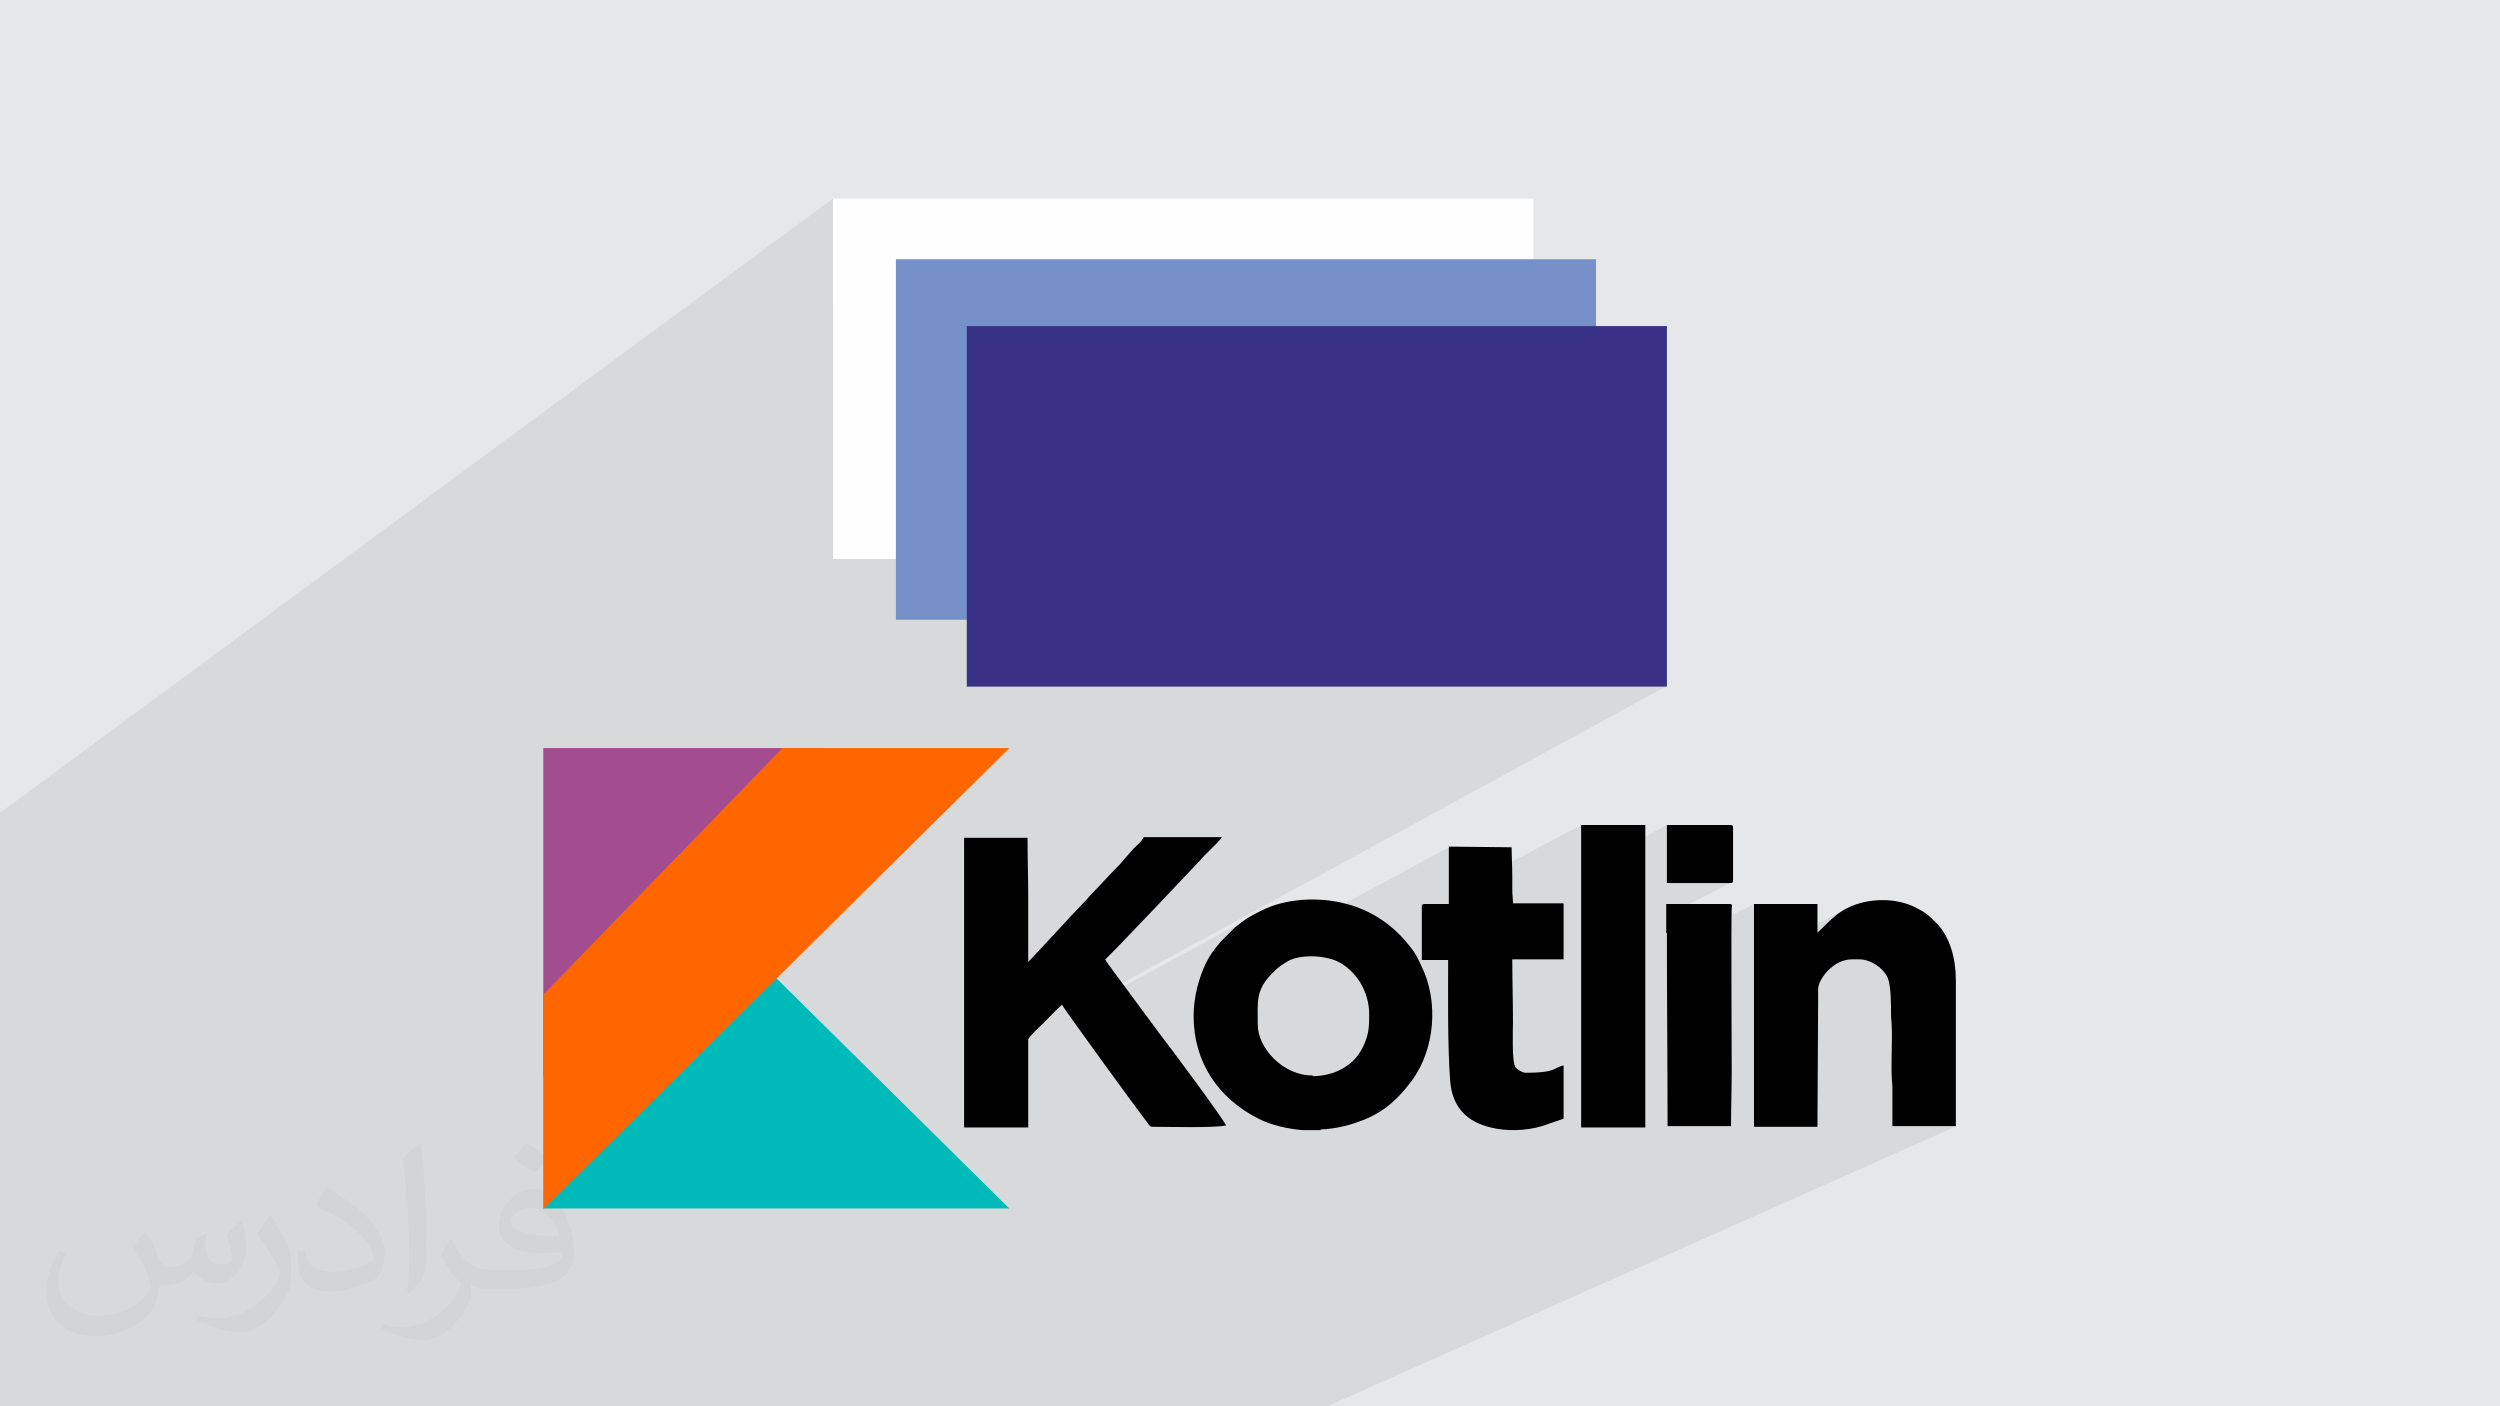 <?xml version="1.0" encoding="UTF-8"?>
<!DOCTYPE svg PUBLIC "-//W3C//DTD SVG 1.1//EN" "http://www.w3.org/Graphics/SVG/1.1/DTD/svg11.dtd">
<!-- Creator: CorelDRAW 2017 -->
<svg xmlns="http://www.w3.org/2000/svg" xml:space="preserve" width="3.703in" height="2.083in" version="1.1" style="shape-rendering:geometricPrecision; text-rendering:geometricPrecision; image-rendering:optimizeQuality; fill-rule:evenodd; clip-rule:evenodd"
viewBox="0 0 3703 2083"
 xmlns:xlink="http://www.w3.org/1999/xlink">
 <rect x="0" y="0" width="3703" height="2083" fill="#808080" stroke="none"/>
 <defs>
  <style type="text/css">
   <![CDATA[
    .fil1 {fill:none}
    .fil4 {fill:#FEFEFE}
    .fil5 {fill:#7690C9}
    .fil6 {fill:#393185}
    .fil7 {fill:black}
    .fil8 {fill:#00BABA}
    .fil9 {fill:#A34D90}
    .fil0 {fill:#E6E7E8}
    .fil10 {fill:#FF6600}
    .fil2 {fill:#373435;fill-opacity:0.031}
    .fil3 {fill:#2B2A29;fill-opacity:0.078}
   ]]>
  </style>
 </defs>
 <g id="Layer_x0020_1">
  <g id="_2175751249536">
   <polygon class="fil0" points="949,2083 814,2083 2469,1222 2469,1308 "/>
   <polygon class="fil0" points="1367,2083 1359,2083 2724,1426 2733,1422 2743,1421 "/>
   <polygon class="fil0" points="1376,2083 1367,2083 2743,1421 2754,1421 "/>
   <polygon class="fil0" points="1466,2083 1376,2083 2754,1421 2761,1421 2768,1423 2775,1426 2781,1430 2787,1435 2792,1440 2795,1445 2798,1451 "/>
   <polygon class="fil0" points="1564,2083 1466,2083 2798,1451 2799,1456 2800,1462 2801,1469 2801,1476 2801,1484 2801,1491 2801,1497 2801,1503 "/>
   <polygon class="fil0" points="1598,2083 1564,2083 2801,1503 2801,1506 2801,1508 2802,1511 2802,1513 2802,1515 2802,1517 2802,1519 2803,1521 "/>
   <polygon class="fil0" points="1737,2083 1598,2083 2803,1521 2803,1525 2803,1530 2803,1535 2803,1539 2803,1544 2803,1548 2803,1553 2803,1558 2803,1562 2803,1567 2802,1572 2802,1576 2802,1581 2802,1586 2802,1590 2803,1595 "/>
   <polygon class="fil0" points="1234,2083 1233,2083 2735,1347 2729,1350 "/>
   <polygon class="fil0" points="1258,2083 1234,2083 2729,1350 2724,1354 2719,1358 2713,1363 2708,1368 2703,1373 2698,1377 2695,1380 2692,1382 "/>
   <polygon class="fil0" points="1700,2083 1107,2083 2598,1339 2598,1670 "/>
   <polygon class="fil0" points="1026,2083 949,2083 2469,1308 2563,1308 "/>
   <polygon class="fil0" points="1027,2083 1026,2083 2563,1308 2564,1308 2564,1307 2565,1307 "/>
   <line class="fil0" x1="2469" y1="1308" x2="2469" y2= "1308" />
   <line class="fil0" x1="2469" y1="1308" x2="2469" y2= "1308" />
   <polygon class="fil0" points="1583,2083 1071,2083 2469,1382 2469,1391 2469,1401 2469,1410 2469,1419 2469,1427 2469,1436 2469,1445 2469,1454 2469,1463 2469,1472 2469,1481 2469,1490 2469,1499 2469,1508 2469,1517 2469,1525 2469,1534 2469,1543 2469,1552 2469,1561 2469,1570 2469,1579 2470,1588 2470,1597 2470,1605 2470,1614 2470,1623 2470,1632 2470,1641 2470,1650 2470,1659 2470,1668 "/>
   <polygon class="fil0" points="1071,2083 1000,2083 2469,1339 2469,1382 "/>
   <line class="fil0" x1="2469" y1="1382" x2="2469" y2= "1382" />
   <polygon class="fil0" points="1667,2083 1583,2083 2470,1668 2564,1668 "/>
   <polygon class="fil0" points="1470,2083 712,2083 2342,1222 2342,1670 "/>
   <polygon class="fil0" points="865,2083 832,2083 2106,1422 2146,1422 "/>
   <polygon class="fil0" points="1555,2083 1470,2083 2342,1670 2437,1670 "/>
   <polygon class="fil0" points="1009,2083 945,2083 2240,1422 2316,1422 "/>
   <polygon class="fil0" points="1173,2083 865,2083 2146,1422 2146,1427 2146,1432 2146,1438 2146,1443 2146,1449 2146,1454 2146,1460 2146,1466 2146,1471 2146,1477 2146,1483 2146,1489 2146,1494 2146,1500 2146,1506 2146,1512 2146,1518 2146,1524 2146,1529 2146,1535 2146,1541 2146,1547 2146,1552 2146,1558 2147,1564 2147,1569 2147,1575 2147,1580 2148,1585 2148,1591 2148,1596 2149,1601 "/>
   <polygon class="fil0" points="733,2083 604,2083 2146,1255 2146,1339 "/>
   <line class="fil0" x1="2146" y1="1339" x2="2146" y2= "1339" />
   <polygon class="fil0" points="707,2083 703,2083 2108,1340 2107,1340 2107,1341 2107,1341 2107,1342 2106,1343 "/>
   <polygon class="fil0" points="1277,2083 1277,2083 2307,1581 2303,1583 "/>
   <polygon class="fil0" points="1416,2083 1352,2083 2209,1670 2213,1671 2218,1672 2222,1673 2227,1673 2232,1674 2237,1674 2242,1674 2247,1674 2252,1674 2257,1674 2261,1673 2266,1672 2271,1672 2276,1671 2280,1669 2284,1668 "/>
   <polygon class="fil0" points="1424,2083 1416,2083 2284,1668 2316,1657 "/>
   <polygon class="fil0" points="1352,2083 1173,2083 2149,1601 2149,1608 2151,1615 2152,1621 2154,1627 2157,1633 2160,1638 2163,1643 2167,1647 2171,1651 2175,1655 2180,1658 2185,1661 2191,1664 2196,1666 2202,1669 2209,1670 "/>
   <polygon class="fil0" points="832,2083 707,2083 2106,1343 2106,1422 "/>
   <polygon class="fil0" points="730,2083 667,2083 1907,1424 1910,1422 1915,1421 1919,1419 1924,1418 1929,1417 1934,1417 1939,1417 1944,1417 1949,1417 1954,1417 1959,1418 1964,1419 1968,1420 1973,1421 1977,1423 1981,1424 "/>
   <polygon class="fil0" points="897,2083 730,2083 1981,1424 1986,1427 1991,1430 1995,1434 2000,1437 2004,1442 2008,1446 2011,1451 2014,1456 2017,1461 2020,1466 2022,1472 2024,1478 2026,1484 2027,1490 2027,1496 2028,1502 "/>
   <polygon class="fil0" points="964,2083 897,2083 2028,1502 2028,1508 2028,1514 2027,1519 2027,1524 2026,1529 2025,1534 2023,1540 2021,1546 "/>
   <polygon class="fil0" points="1770,2083 1737,2083 2803,1595 2803,1597 2803,1599 2803,1601 2803,1602 2804,1604 2804,1606 2804,1608 2804,1611 "/>
   <polygon class="fil0" points="999,2083 964,2083 2021,1546 2018,1551 2015,1556 2012,1560 2009,1565 2006,1569 2002,1573 1997,1577 1993,1580 "/>
   <polygon class="fil0" points="679,2083 571,2083 1786,1428 1784,1432 1782,1436 1780,1440 1778,1445 1777,1449 1775,1454 1774,1459 1773,1464 1771,1469 1770,1474 1770,1479 1769,1484 1768,1490 1768,1495 1767,1500 1767,1506 "/>
   <polygon class="fil0" points="571,2083 540,2083 1808,1396 1804,1400 1801,1404 1798,1407 1796,1411 1793,1415 1791,1418 1788,1423 1786,1428 "/>
   <polygon class="fil0" points="540,2083 526,2083 1829,1375 1808,1396 "/>
   <polygon class="fil0" points="1000,2083 999,2083 1993,1580 1991,1581 1990,1582 1988,1583 1986,1584 "/>
   <polygon class="fil0" points="526,2083 520,2083 1856,1357 1851,1360 1847,1362 1843,1365 1839,1368 1834,1371 1829,1375 "/>
   <polygon class="fil0" points="1882,2083 1770,2083 2804,1611 2804,1668 "/>
   <polygon class="fil0" points="1784,2083 1700,2083 2598,1670 2692,1670 "/>
   <polygon class="fil0" points="1966,2083 1882,2083 2804,1668 2898,1668 "/>
   <line class="fil0" x1="1944" y1="1593" x2="1944" y2= "1593" />
   <polygon class="fil0" points="0,1860 0,1771 1327,917 2364,917 690,1860 "/>
   <polygon class="fil0" points="0,1905 0,1474 1432,483 1432,1016 "/>
   <line class="fil0" x1="1944" y1="1593" x2="1944" y2= "1593" />
   <polygon class="fil0" points="1020,2083 679,2083 1767,1506 1768,1518 1769,1531 1771,1542 1774,1554 1778,1565 1782,1576 1788,1586 1793,1596 1800,1605 1807,1614 1815,1623 1824,1631 1833,1638 1842,1645 1853,1652 1863,1657 "/>
   <polygon class="fil0" points="902,2083 890,2083 1702,1665 1703,1666 1703,1667 1704,1668 1704,1668 1705,1669 1706,1669 1706,1669 1708,1670 "/>
   <polygon class="fil0" points="996,2083 902,2083 1708,1670 1712,1670 1718,1670 1724,1670 1731,1670 1739,1670 1747,1670 1755,1670 1764,1670 1772,1670 1780,1670 1788,1669 1795,1669 1802,1669 1808,1668 1813,1668 1817,1667 "/>
   <polygon class="fil0" points="0,1789 0,1647 1234,827 2271,827 616,1789 "/>
   <polygon class="fil0" points="0,1940 0,1905 1432,1016 2469,1016 774,1940 "/>
   <polygon class="fil0" points="1134,2083 1110,2083 1930,1675 1956,1675 "/>
   <polygon class="fil0" points="1110,2083 1020,2083 1863,1657 1867,1659 1871,1661 1875,1663 1879,1664 1883,1666 1887,1667 1891,1668 1895,1669 1900,1670 1904,1671 1908,1672 1912,1673 1917,1673 1921,1674 1925,1674 1930,1675 "/>
   <polygon class="fil0" points="249,2083 245,2083 1659,1281 1658,1281 1658,1282 1657,1283 1656,1283 1656,1284 1655,1285 1654,1286 1653,1286 "/>
   <polygon class="fil0" points="273,2083 249,2083 1653,1286 1622,1321 "/>
   <polygon class="fil0" points="281,2083 273,2083 1622,1321 1620,1322 1619,1324 1617,1325 1616,1326 1615,1328 1614,1329 1612,1331 1611,1333 "/>
   <polygon class="fil0" points="297,2083 281,2083 1611,1333 1589,1355 "/>
   <polygon class="fil0" points="305,2083 297,2083 1589,1355 1588,1357 1586,1359 1585,1360 1584,1361 1583,1362 1582,1364 1580,1365 1579,1367 "/>
   <polygon class="fil0" points="1165,2083 1165,2083 2024,1658 2029,1656 "/>
   <polygon class="fil0" points="1165,2083 1134,2083 1956,1675 1960,1674 1965,1674 1969,1673 1974,1673 1978,1672 1982,1671 1987,1670 1991,1669 1995,1668 1999,1667 2004,1666 2008,1664 2012,1663 2016,1662 2020,1660 2024,1658 "/>
   <line class="fil0" x1="1956" y1="1675" x2="1956" y2= "1675" />
   <polygon class="fil0" points="346,2083 305,2083 1579,1367 1525,1424 "/>
   <polygon class="fil0" points="229,2083 217,2083 1695,1240 1693,1243 1692,1245 1690,1247 1688,1249 1686,1251 1684,1253 1682,1255 1680,1257 "/>
   <polygon class="fil0" points="890,2083 486,2083 1574,1488 1575,1489 1576,1490 1577,1493 1580,1496 1582,1500 1585,1504 1589,1509 1593,1515 1597,1521 1602,1527 1607,1534 1612,1541 1617,1548 1622,1556 1628,1563 1633,1571 1639,1579 1645,1587 1650,1594 1656,1602 1661,1610 1667,1617 1672,1624 1676,1630 1681,1637 1685,1642 1689,1648 1693,1652 1696,1657 1698,1660 1700,1663 1702,1665 "/>
   <polygon class="fil0" points="245,2083 229,2083 1680,1257 1659,1281 "/>
   <polygon class="fil0" points="737,2083 653,2083 1429,1670 1524,1670 "/>
   <polygon class="fil0" points="922,2083 0,2083 0,2010 1495,1108 1495,1790 "/>
   <polygon class="fil0" points="653,2083 2,2083 1429,1240 1429,1670 "/>
   <polygon class="fil0" points="0,1771 0,1334 1327,384 1327,917 "/>
   <polygon class="fil0" points="0,1647 0,1204 1234,294 1234,827 "/>
   <polygon class="fil0" points="285,2083 285,2083 805,1790 806,1790 "/>
   <polygon class="fil0" points="0,2010 0,1643 805,1108 1495,1108 "/>
   <polygon class="fil0" points="0,1872 0,1643 805,1108 1220,1108 "/>
   <polygon class="fil0" points="0,2073 0,1872 1220,1108 805,1595 "/>
   <line class="fil0" x1="1429" y1="1670" x2="1429" y2= "1670" />
   <polygon class="fil0" points="922,2083 285,2083 805,1790 1495,1790 "/>
   <polygon class="fil0" points="922,2083 285,2083 805,1790 1495,1790 "/>
   <polygon class="fil0" points="0,1965 0,1840 1159,1108 805,1473 "/>
   <polygon class="fil0" points="285,2083 0,2083 0,1965 805,1473 805,1790 "/>
   <polygon class="fil0" points="285,2083 0,2083 0,1643 805,1108 805,1790 "/>
   <polygon class="fil0" points="285,2083 0,2083 0,1643 805,1108 805,1790 "/>
  </g>
  <g id="_2175751244608">
   <polygon class="fil0" points="1234,294 2271,294 2271,827 1234,827 "/>
   <polygon class="fil0" points="1327,384 2364,384 2364,917 1327,917 "/>
   <polygon class="fil0" points="1432,483 2469,483 2469,1016 1432,1016 "/>
   <path class="fil0" d="M1429 1670l94 0 0 -130c0,-4 21,-23 24,-26 7,-7 20,-21 26,-26 1,4 114,159 128,177 2,2 2,4 6,4 21,0 92,2 109,-2 -2,-7 -85,-119 -100,-138l-68 -92c-4,-6 -8,-10 -11,-16 6,-4 140,-146 140,-146 8,-10 24,-23 33,-35l-116 0c-4,8 -9,11 -15,17l-21 24c-2,2 -4,4 -6,6l-32 34c-5,5 -7,7 -11,12l-22 23c-5,5 -6,7 -10,11l-54 58c0,-31 0,-62 0,-93 0,-32 -1,-60 -1,-91l-94 0 0 429 0 0 0 0z"/>
   <path class="fil0" d="M1944 1593c-44,0 -81,-41 -81,-75 0,-35 -4,-52 24,-79 7,-7 12,-10 20,-15 19,-11 55,-9 74,0 27,13 47,44 47,78 0,17 0,27 -7,44 -6,14 -15,26 -28,34 -4,3 -9,5 -13,7 -9,4 -23,7 -35,7l0 0 0 0zm12 81l-26 0c-23,-2 -46,-7 -66,-17 -59,-30 -96,-83 -96,-152 0,-29 8,-57 18,-78 7,-14 12,-20 22,-32l21 -21c16,-13 19,-15 39,-25 35,-18 83,-21 123,-11 41,10 74,33 99,66 6,7 11,17 15,26 27,54 20,125 -14,171 -19,25 -37,43 -67,56 -21,9 -44,15 -68,16l0 0 0 0z"/>
   <path class="fil0" d="M2692 1382l0 -43 -94 0 0 330 94 0 1 -185c0,-6 0,-13 0,-19 0,-14 22,-44 50,-44l11 0c19,0 39,16 43,30 4,12 4,38 4,52 0,8 1,11 1,18 1,24 -1,50 0,74 0,7 1,9 1,16l0 57 94 0 0 -216c0,-31 -8,-63 -28,-84 -12,-12 -16,-16 -32,-24 -32,-16 -77,-14 -108,5 -14,8 -32,29 -37,33l0 0 0 0z"/>
   <path class="fil0" d="M2146 1339l-36 0c-3,0 -4,1 -4,4l0 79 39 0c0,55 -1,125 3,179 3,40 26,61 60,69 23,6 53,5 76,-2l32 -11 0 -79c-16,4 -11,11 -56,11 -5,0 -13,-5 -15,-8 -6,-6 -4,-57 -4,-67 0,-32 -1,-62 -1,-93l76 0 0 -83 -75 0c0,-9 -1,-12 -1,-19 0,-7 0,-14 0,-22 0,-16 -1,-27 -1,-42l-93 -1 0 84 0 0 0 0z"/>
   <polygon class="fil0" points="2342,1670 2437,1670 2437,1222 2342,1222 "/>
   <path class="fil0" d="M2469 1382c0,97 1,189 1,286l94 0c0,-29 1,-54 1,-83 0,-28 -1,-221 0,-240 0,-3 2,-6 -3,-6l-94 0 0 43 0 0z"/>
   <path class="fil0" d="M2469 1308l94 0c3,0 4,-1 4,-4l0 -78c0,-3 -1,-4 -4,-4l-94 0 0 85 0 0 0 0z"/>
   <polygon class="fil0" points="805,1790 1495,1790 1495,1108 805,1108 "/>
   <polygon class="fil0" points="805,1790 1495,1790 805,1108 "/>
   <polygon class="fil0" points="1220,1108 805,1595 805,1108 "/>
   <polygon class="fil0" points="1495,1108 806,1790 805,1790 805,1473 1159,1108 "/>
  </g>
  <g id="_2175752351408">
   <g>
    <path class="fil0" d="M1679 1633c11,16 20,27 23,32 2,2 2,4 6,4 10,0 30,0 51,0l45 -23c-11,-15 -26,-36 -41,-57l-84 43z"/>
    <path class="fil0" d="M1918 1589c-25,-9 -45,-31 -52,-52l-82 43c10,21 26,40 44,56l90 -46zm98 -131c8,13 12,28 12,44 0,13 0,22 -3,32l96 -49c-2,-19 -7,-37 -16,-54 -2,-5 -5,-10 -8,-15l-81 42z"/>
    <path class="fil0" d="M2106 1411l0 11 39 0c0,16 0,33 0,50l94 -48 0 -2 5 0 72 -37 0 -46 -72 0 -137 72z"/>
    <polygon class="fil0" points="2437,1324 2437,1239 2342,1289 2342,1372 "/>
    <polygon class="fil0" points="1379,1790 1495,1790 1495,1729 "/>
    <polygon class="fil0" points="1379,1790 1495,1790 1455,1750 "/>
   </g>
   <g>
    <path class="fil0" d="M2598 1486l0 4 110 -53c4,-5 10,-9 16,-12l-125 60z"/>
    <path class="fil0" d="M2214 1671c2,0 4,1 6,1l96 -46 0 -4 -103 49z"/>
    <polygon class="fil0" points="2437,1568 2437,1564 2342,1610 2342,1614 "/>
    <polygon class="fil0" points="2469,1548 2469,1552 2565,1506 2565,1502 "/>
   </g>
   <g>
    <path class="fil0" d="M2598 1490l0 5 103 -49c2,-3 4,-6 7,-9l-110 53z"/>
    <path class="fil0" d="M2220 1673c3,0 6,1 9,1l88 -42 0 -5 -96 46z"/>
    <polygon class="fil0" points="2437,1573 2437,1568 2342,1614 2342,1619 "/>
    <polygon class="fil0" points="2469,1552 2469,1558 2565,1512 2565,1506 "/>
   </g>
   <g>
    <path class="fil0" d="M2598 1496l0 50 95 -45 0 -16c0,-6 0,-13 0,-19 0,-5 3,-12 8,-19l-103 49z"/>
    <path class="fil0" d="M2228 1674c19,2 40,0 56,-5l32 -11 0 -26 -88 42z"/>
    <polygon class="fil0" points="2437,1622 2437,1573 2342,1619 2342,1668 "/>
    <polygon class="fil0" points="2469,1558 2470,1607 2565,1561 2565,1512 "/>
   </g>
   <g>
    <polygon class="fil0" points="2598,1546 2598,1598 2693,1554 2693,1501 "/>
    <polygon class="fil0" points="2342,1670 2437,1670 2437,1622 2342,1668 "/>
    <path class="fil0" d="M2470 1607c0,17 0,35 0,52l95 -45c0,-9 0,-19 0,-28 0,-4 0,-13 0,-24l-95 45z"/>
   </g>
   <g>
    <path class="fil0" d="M2598 1598l0 18 95 -44 0 -18 -95 44zm203 -95c0,1 0,2 0,3l0 -3z"/>
    <polygon class="fil0" points="2470,1659 2470,1668 2487,1668 2564,1632 2565,1614 "/>
   </g>
   <g>
    <polygon class="fil0" points="2598,1616 2598,1670 2639,1670 2692,1645 2693,1572 "/>
    <path class="fil0" d="M2487 1668l77 0c0,-13 0,-24 0,-36l-77 36z"/>
   </g>
   <g>
    <path class="fil0" d="M2692 1368l0 0 -94 46 0 0 94 -46zm43 -22c-2,1 -4,2 -6,3l6 -3z"/>
    <polygon class="fil0" points="2156,1631 2156,1631 2250,1585 2249,1585 "/>
    <polygon class="fil0" points="2437,1493 2437,1493 2342,1540 2342,1540 "/>
    <polygon class="fil0" points="2469,1477 2469,1478 2564,1431 2564,1430 "/>
   </g>
   <g>
    <path class="fil0" d="M2692 1382l0 -14 -94 46 0 14 94 -46 0 0 0 0zm37 -32c-2,1 -4,2 -5,4l5 -4zm-5 4c-2,1 -4,3 -6,4l6 -4zm-6 4c-2,2 -4,3 -6,5l6 -5zm-6 5c-2,2 -4,3 -5,5l5 -5z"/>
    <path class="fil0" d="M2156 1631c2,4 4,7 6,10l107 -52c-3,0 -5,0 -8,0 -3,0 -7,-2 -11,-4l-94 46z"/>
    <polygon class="fil0" points="2437,1507 2437,1493 2342,1540 2342,1554 "/>
    <polygon class="fil0" points="2469,1478 2469,1492 2564,1445 2564,1431 "/>
   </g>
   <g>
    <path class="fil0" d="M2100 1588l-174 87 3 0 26 0 0 0 0 0c24,-2 47,-7 68,-16 30,-14 48,-32 67,-56 3,-4 6,-9 9,-14z"/>
    <path class="fil0" d="M2147 1565c0,13 1,25 2,36 3,40 26,61 60,69 23,6 53,5 76,-2l32 -11 0 -79c-16,4 -11,11 -56,11 -5,0 -13,-5 -15,-8 -5,-5 -4,-50 -4,-64l-94 47z"/>
    <polygon class="fil0" points="2342,1670 2437,1670 2437,1420 2342,1467 "/>
    <path class="fil0" d="M2469 1404c0,89 1,175 1,264l94 0c0,-29 1,-54 1,-83 0,-26 -1,-185 0,-230l-96 48z"/>
   </g>
   <g>
    <path class="fil0" d="M1759 1670c24,0 49,-1 58,-3 0,-2 -5,-9 -13,-20l-45 23z"/>
    <path class="fil0" d="M1944 1593c-9,0 -18,-2 -26,-5l-90 46c11,9 23,16 35,23l3 2 253 -128c2,-15 3,-31 1,-46l-96 49c-1,4 -2,7 -4,11 -6,14 -15,26 -28,34 -4,3 -9,5 -13,7 -9,4 -23,7 -35,7l0 0 0 0z"/>
    <path class="fil0" d="M2146 1472c0,15 0,30 0,46l95 -48c0,-15 -1,-30 -1,-46l-94 48zm99 -50l72 0 0 -37 -72 37z"/>
    <polygon class="fil0" points="2437,1371 2437,1324 2342,1372 2342,1419 "/>
    <polygon class="fil0" points="2500,1339 2469,1339 2469,1355 "/>
   </g>
   <g>
    <polygon class="fil0" points="2120,1531 1867,1659 1867,1659 2120,1532 "/>
    <polygon class="fil0" points="2146,1518 2146,1519 2241,1471 2241,1470 "/>
    <polygon class="fil0" points="2437,1372 2437,1371 2342,1419 2342,1420 "/>
    <polygon class="fil0" points="2501,1339 2500,1339 2469,1355 2469,1356 "/>
    <path class="fil0" d="M2564 1308c0,0 1,0 1,0l-1 0zm1 0c0,0 0,0 1,0l0 0 -1 0z"/>
   </g>
   <g>
    <path class="fil0" d="M2112 1561l-216 108c11,3 22,4 33,5l26 0 0 0 0 0c24,-2 47,-7 68,-16 30,-14 48,-32 67,-56 9,-12 16,-26 21,-41z"/>
    <path class="fil0" d="M2146 1544c0,20 1,39 2,57 3,40 26,61 60,69 23,6 53,5 76,-2l32 -11 0 -79c-16,4 -11,11 -56,11 -5,0 -13,-5 -15,-8 -6,-6 -4,-57 -4,-67 0,-6 0,-12 0,-18l-95 48z"/>
    <polygon class="fil0" points="2342,1670 2437,1670 2437,1398 2342,1446 "/>
   </g>
   <g>
    <path class="fil0" d="M1989 1582c-2,1 -4,2 -6,3l-131 66c4,2 7,4 11,6 10,5 21,9 33,12l216 -108c5,-15 8,-30 9,-46l-133 67z"/>
    <path class="fil0" d="M2146 1503c0,14 0,28 0,41l95 -48c0,-14 -1,-28 -1,-42l-95 48zm160 -81l11 0 0 -5 -11 5z"/>
    <polygon class="fil0" points="2437,1398 2437,1355 2342,1404 2342,1446 "/>
   </g>
   <g>
    <path class="fil0" d="M1495 1670l28 0 0 -15 -28 15zm152 -80c26,35 49,68 55,76 2,2 2,4 6,4 21,0 92,2 109,-2 -1,-6 -59,-84 -87,-121l-83 44z"/>
    <path class="fil0" d="M1944 1593c-44,0 -81,-41 -81,-75 0,-18 -1,-32 2,-44l-96 51c6,59 42,105 95,132 20,10 43,16 66,17l26 0 0 0 0 0c24,-2 47,-7 68,-16 30,-14 48,-32 67,-56 34,-46 41,-118 14,-171 -4,-9 -9,-18 -15,-26 -10,-12 -21,-23 -32,-33l-90 47c5,1 9,3 13,5 27,13 47,44 47,78 0,17 0,27 -7,44 -6,14 -15,26 -28,34 -4,3 -9,5 -13,7 -9,4 -23,7 -35,7l0 0 0 0z"/>
    <path class="fil0" d="M2146 1339l-26 0 -14 7 0 75 39 0c0,55 -1,125 3,179 3,40 26,61 60,69 23,6 53,5 76,-2l32 -11 0 -79c-16,4 -11,11 -56,11 -5,0 -13,-5 -15,-8 -6,-6 -4,-57 -4,-67 0,-32 -1,-62 -1,-93l76 0 0 -83 -75 0c0,-9 -1,-12 -1,-19 0,-7 0,-14 0,-22 0,-8 0,-15 -1,-22l-93 49 0 14 0 0 0 0z"/>
    <polygon class="fil0" points="1268,1790 1495,1790 1495,1670 "/>
    <polygon class="fil0" points="1268,1790 1495,1790 1416,1711 "/>
   </g>
   <g>
    <polygon class="fil0" points="1684,1641 1695,1655 1778,1612 1768,1598 "/>
    <path class="fil0" d="M1879 1560c-4,-5 -7,-10 -9,-15l-81 42c3,5 6,10 9,15l81 -42zm141 -93c2,6 4,11 6,17l84 -43c-1,-3 -3,-7 -4,-10 -1,-2 -2,-4 -3,-7l-82 42z"/>
    <polygon class="fil0" points="1398,1790 1434,1790 1495,1758 1495,1739 "/>
    <polygon class="fil0" points="1398,1790 1434,1790 1474,1769 1462,1757 "/>
   </g>
   <g>
    <path class="fil0" d="M1754 1670c25,0 53,0 63,-3 0,-2 -6,-10 -14,-22l-48 25z"/>
    <path class="fil0" d="M1944 1593c-10,0 -20,-2 -29,-6l-89 45c9,8 20,15 31,21l264 -133c1,-13 1,-25 0,-38l-95 49c-1,4 -3,9 -5,14 -6,14 -15,26 -28,34 -4,3 -9,5 -13,7 -9,4 -23,7 -35,7l0 0 0 0z"/>
    <path class="fil0" d="M2146 1470c0,13 0,25 0,38l95 -48c0,-13 0,-25 0,-38l-94 48z"/>
   </g>
   <g>
    <path class="fil0" d="M1695 1655l7 10c2,2 2,4 6,4 21,0 92,2 109,-2 -1,-3 -18,-28 -39,-55l-84 43z"/>
    <path class="fil0" d="M1944 1593c-26,0 -50,-15 -65,-33l-81 42c16,23 39,42 66,55 20,10 43,16 66,17l26 0 0 0 0 0c24,-2 47,-7 68,-16 30,-14 48,-32 67,-56 32,-43 40,-109 19,-161l-84 43c1,6 2,12 2,18 0,17 0,27 -7,44 -6,14 -15,26 -28,34 -4,3 -9,5 -13,7 -9,4 -23,7 -35,7l0 0 0 0z"/>
    <polygon class="fil0" points="1434,1790 1495,1790 1495,1758 "/>
    <polygon class="fil0" points="1434,1790 1495,1790 1474,1769 "/>
   </g>
   <g>
    <path class="fil0" d="M1429 1670l89 0 5 -2 0 -77 -94 50 0 29 0 0 0 0zm183 -128c13,18 27,38 41,57l83 -44c-9,-12 -16,-22 -20,-26l-22 -31 -82 44z"/>
    <path class="fil0" d="M1863 1488c1,-17 5,-31 24,-49 7,-7 12,-10 20,-15 19,-11 55,-9 74,0l2 1 85 -45c-22,-20 -47,-34 -77,-41l-1 0 -215 115c-5,16 -8,33 -8,51 0,11 1,21 3,32l93 -49z"/>
    <g>
     <path class="fil0" d="M2146 1339l-36 0c-3,0 -4,1 -4,4l0 17 39 -21 0 0 0 0zm0 -84l0 84 0 -84z"/>
    </g>
    <polygon class="fil0" points="1151,1790 1291,1790 1495,1682 1495,1605 "/>
    <polygon class="fil0" points="1151,1790 1291,1790 1424,1719 1374,1670 "/>
   </g>
   <g id="_2175751210656">
    <path class="fil0" d="M1485 1670l5 0 34 -18 0 -2 -39 21zm159 -84l1 2 83 -44 -1 -2 -83 44z"/>
    <path class="fil0" d="M1866 1470c0,-1 1,-2 1,-3l-99 52 0 2 98 -52zm94 -52c1,0 2,0 4,1l92 -48 -2 -2 -93 49z"/>
    <path class="fil0" d="M2108 1340c0,0 -1,1 -1,1l0 -1 1 0zm-1 1c0,0 0,0 0,1l0 -1zm0 1c0,0 0,1 0,1l0 -1z"/>
    <polygon class="fil0" points="1258,1790 1262,1790 1495,1666 1495,1664 "/>
    <polygon class="fil0" points="1258,1790 1262,1790 1414,1709 1412,1708 "/>
   </g>
   <path class="fil0" d="M2168 1649l0 0 134 -65c-1,0 -1,1 -2,1l-132 64z"/>
   <path class="fil0" d="M2209 1670c1,0 3,1 4,1l-4 -1zm4 1c1,0 3,1 5,1l-5 -1zm5 1c2,0 3,0 5,1l-5 -1zm5 1c2,0 3,0 5,1l-5 -1zm5 1c2,0 3,0 5,0l-5 0zm5 0c2,0 3,0 5,0l-5 0zm5 0c2,0 3,0 5,0l-5 0zm5 0c2,0 3,0 5,0l-5 0zm5 0c2,0 3,0 5,0l-5 0zm5 0c2,0 3,0 5,0l-5 0zm5 0c2,0 3,0 5,-1l-5 1zm5 -1c2,0 3,0 5,-1l-5 1zm5 -1c2,0 3,-1 5,-1l-5 1zm5 -1c2,0 3,-1 5,-1l-5 1zm5 -1c2,0 3,-1 4,-1l-4 1zm4 -1c1,0 3,-1 4,-1l-4 1z"/>
   <path class="fil0" d="M2149 1601c0,3 0,5 1,7l-1 -7zm1 7c0,2 1,5 1,7l-1 -7zm1 7c0,2 1,4 2,6l-2 -6zm2 6c1,2 1,4 2,6l-2 -6zm2 6c1,2 2,4 3,6l-3 -6zm3 6c1,2 2,4 3,5l-3 -5zm3 5c1,2 2,3 3,5l-3 -5zm3 5c1,2 2,3 4,4l-4 -4zm4 4c1,1 3,3 4,4l-4 -4zm4 4c1,1 3,3 4,4l-4 -4zm4 4c2,1 3,2 5,3l-5 -3zm5 3c2,1 3,2 5,3l-5 -3zm5 3c2,1 4,2 5,3l-5 -3zm5 3c2,1 4,2 6,2l-6 -2zm6 2c2,1 4,1 6,2l-6 -2zm6 2c2,1 4,1 6,2l-6 -2z"/>
   <g id="_2175751208864">
    <path class="fil0" d="M1489 1670l34 0 0 -18 -34 18zm156 -82c15,20 29,39 39,54l84 -43c-15,-20 -30,-40 -40,-54l-83 44z"/>
    <path class="fil0" d="M1869 1545c-4,-9 -7,-18 -7,-27 0,-20 -1,-34 3,-48l-98 52c2,24 9,46 20,65l81 -42zm94 -126c6,1 12,3 17,6 17,8 31,24 39,42l82 -42c-4,-7 -7,-14 -12,-19 -10,-13 -22,-25 -35,-35l-92 48z"/>
    <polygon class="fil0" points="1262,1790 1398,1790 1495,1739 1495,1666 "/>
    <polygon class="fil0" points="1262,1790 1398,1790 1462,1757 1414,1709 "/>
   </g>
   <g id="_2175751207168">
    <path class="fil0" d="M1445 1670l70 0 8 -4 0 -37 -78 42zm187 -100l20 28 83 -44 -19 -25 -2 -2 -82 44z"/>
    <path class="fil0" d="M1863 1487c1,-16 6,-30 24,-47 7,-7 12,-10 20,-15l-139 74c0,3 0,5 0,8 0,10 1,20 3,30l93 -49z"/>
    <polygon class="fil0" points="1219,1790 1288,1790 1495,1680 1495,1643 "/>
    <polygon class="fil0" points="1219,1790 1288,1790 1423,1718 1399,1694 "/>
   </g>
   <g id="_2175751204864">
    <path class="fil0" d="M1515 1670l8 0 0 -4 -8 4zm137 -72c23,32 44,61 49,68 1,1 1,2 2,3l84 -43c-17,-23 -38,-51 -53,-71l-83 44z"/>
    <path class="fil0" d="M1891 1572c-17,-15 -28,-35 -28,-54 0,-13 0,-23 0,-32l-93 49c5,30 18,57 38,79l83 -43z"/>
    <polygon class="fil0" points="1288,1790 1468,1790 1495,1776 1495,1680 "/>
    <polygon class="fil0" points="1288,1790 1468,1790 1486,1781 1423,1718 "/>
   </g>
   <g id="_2175751203200">
    <path class="fil0" d="M1704 1668c1,1 2,1 3,1 12,0 43,1 69,0l32 -16c-5,-7 -12,-17 -20,-28l-84 43z"/>
    <path class="fil0" d="M1929 1592c-15,-3 -28,-10 -39,-20l-83 43c8,9 17,18 27,25l94 -48z"/>
    <polygon class="fil0" points="1468,1790 1495,1790 1495,1776 "/>
    <polygon class="fil0" points="1468,1790 1495,1790 1486,1781 "/>
   </g>
   <path class="fil0" d="M2639 1670l37 0 16 -7 0 -17 -53 24zm163 -75c0,1 0,2 0,2l0 -2z"/>
   <g id="_2175751201632">
    <path class="fil0" d="M1777 1670c18,0 33,-1 40,-3 0,-1 -3,-6 -8,-14l-32 16z"/>
    <path class="fil0" d="M1944 1593c-5,0 -10,-1 -14,-1l-94 48c5,4 11,8 17,11l126 -64c-9,3 -22,6 -35,6l0 0 0 0z"/>
   </g>
   <g id="_2175751201920">
    <path class="fil0" d="M1429 1670l29 0 65 -34 0 -66 -94 51 0 50 0 0 0 0zm172 -143c10,14 22,31 35,48l82 -44 -2 -3 -34 -46 -81 44z"/>
    <path class="fil0" d="M1786 1428l-2 4c1,-1 1,-3 2,-4zm-2 4l-2 4c1,-1 1,-3 2,-4zm-2 4l-2 4c1,-1 1,-3 2,-4zm-2 4l-2 4c1,-2 1,-3 2,-4zm-2 4l-2 5c1,-2 1,-3 2,-5zm-2 5l-2 5c0,-2 1,-3 2,-5zm-2 5l-1 5c0,-2 1,-3 1,-5zm-1 5l-1 5c0,-2 1,-3 1,-5zm-1 5l-1 5c0,-2 1,-3 1,-5zm-1 5l-1 5c0,-2 1,-3 1,-5zm-1 5l-1 5c0,-2 1,-3 1,-5zm-1 5l-1 5c0,-2 0,-3 1,-5zm-1 5l-1 5c0,-2 0,-4 1,-5zm-1 5l0 5c0,-2 0,-4 0,-5zm0 5l0 5c0,-2 0,-4 0,-5zm0 5l0 5c0,-2 0,-4 0,-5z"/>
    <polygon class="fil0" points="1115,1790 1233,1790 1495,1650 1495,1584 "/>
    <polygon class="fil0" points="1115,1790 1233,1790 1403,1699 1361,1657 "/>
   </g>
   <g id="_2175751199456">
    <path class="fil0" d="M1524 1569l0 -19 -94 51 0 19 94 -51zm68 -56l10 14 81 -44 -10 -14 -81 44z"/>
    <path class="fil0" d="M1804 1400l-3 4c1,-1 2,-2 3,-4zm-3 4l-3 4c1,-1 2,-2 3,-4zm-3 4l-3 4c1,-1 2,-2 3,-4zm-3 4l-3 4c1,-1 2,-2 3,-4zm-3 4l-2 4c1,-1 2,-3 2,-4zm-2 4l-2 4c1,-2 2,-3 2,-4zm-2 4l-3 5c1,-2 2,-3 3,-5z"/>
    <polygon class="fil0" points="1082,1790 1115,1790 1495,1584 1495,1566 "/>
    <polygon class="fil0" points="1082,1790 1115,1790 1361,1657 1349,1645 "/>
   </g>
   <g id="_2175751196384">
    <path class="fil0" d="M1524 1550l0 -9 -94 51 0 9 94 -51zm64 -43l5 6 81 -44 -5 -6 -81 44z"/>
    <polygon class="fil0" points="1067,1790 1082,1790 1495,1566 1495,1557 "/>
    <polygon class="fil0" points="1067,1790 1082,1790 1349,1645 1343,1639 "/>
   </g>
   <path class="fil0" d="M1986 1584c-2,1 -4,2 -6,3l-1 0 -126 64 0 0 133 -67z"/>
   <g id="_2175751194656">
    <path class="fil0" d="M1524 1541l0 -1c0,-1 1,-2 2,-3l-96 52 0 4 94 -51zm62 -37l2 3 81 -44 -2 -3 -81 44z"/>
    <path class="fil0" d="M1856 1357l-5 3c1,-1 3,-2 5,-3zm-5 3l-4 2c1,-1 3,-2 4,-2zm-4 2l-4 3c1,-1 3,-2 4,-3zm-4 3l-4 3c1,-1 3,-2 4,-3zm-4 3l-5 4c2,-1 3,-2 5,-4z"/>
    <polygon class="fil0" points="1060,1790 1067,1790 1495,1557 1495,1553 "/>
    <polygon class="fil0" points="1060,1790 1067,1790 1343,1639 1341,1637 "/>
   </g>
   <polygon class="fil0" points="2676,1670 2692,1670 2692,1662 "/>
   <g id="_2175584813888">
    <polygon class="fil0" points="2189,1016 1432,1016 1432,917 2364,917 "/>
    <path class="fil0" d="M1791 1240l-96 0c-4,8 -9,11 -15,17l-21 24c-2,2 -4,4 -6,6l-32 34c-5,5 -7,7 -11,12l-19 20 199 -112zm-267 150l0 -59c0,-32 -1,-60 -1,-91l-94 0 0 204 95 -54z"/>
    <polygon class="fil0" points="805,1790 816,1790 1495,1407 1495,1108 1031,1108 805,1253 "/>
    <polygon class="fil0" points="805,1790 816,1790 1249,1546 894,1196 805,1253 "/>
    <polygon class="fil0" points="1220,1108 805,1595 805,1253 1031,1108 "/>
    <polygon class="fil0" points="1495,1108 806,1790 805,1790 805,1473 1159,1108 "/>
   </g>
   <g id="_2175584807936">
    <polygon class="fil0" points="1432,827 1234,827 1234,620 1432,483 "/>
    <polygon class="fil0" points="1432,917 1327,917 1327,555 1432,483 "/>
    <polygon class="fil0" points="1285,1108 805,1108 805,1405 "/>
    <polygon class="fil0" points="990,1290 805,1108 805,1405 "/>
    <polygon class="fil0" points="1220,1108 1148,1193 805,1405 805,1108 "/>
    <polygon class="fil0" points="970,1303 1159,1108 1285,1108 "/>
   </g>
   <g id="_2175752319376">
    <path class="fil0" d="M1459 1670l65 0 0 -34 -65 34zm178 -94c29,40 59,81 66,90 2,2 2,4 6,4 21,0 92,2 109,-2 -2,-7 -79,-110 -98,-136l-82 44z"/>
    <path class="fil0" d="M1767 1506l0 13c0,-4 0,-8 0,-13zm0 13l1 12c-1,-4 -1,-8 -1,-12zm1 12l2 12c-1,-4 -2,-8 -2,-12zm2 12l3 12c-1,-4 -2,-8 -3,-12zm3 12l4 11c-1,-4 -3,-7 -4,-11zm4 11l4 11c-2,-4 -3,-7 -4,-11zm4 11l5 10c-2,-3 -4,-7 -5,-10zm5 10l6 10c-2,-3 -4,-6 -6,-10zm6 10l7 9c-2,-3 -5,-6 -7,-9zm7 9l7 9c-3,-3 -5,-6 -7,-9zm7 9l8 8c-3,-3 -5,-6 -8,-8zm8 8l9 8c-3,-3 -6,-5 -9,-8zm9 8l9 7c-3,-2 -6,-5 -9,-7zm9 7l10 7c-3,-2 -7,-5 -10,-7zm10 7l10 6c-3,-2 -7,-4 -10,-6zm10 6l11 6c-4,-2 -7,-4 -11,-6z"/>
    <polygon class="fil0" points="1233,1790 1495,1790 1495,1650 "/>
    <polygon class="fil0" points="1233,1790 1495,1790 1403,1699 "/>
   </g>
   <g id="_2175752318544">
    <path class="fil0" d="M1704 1668c0,0 0,0 1,1l-1 -1zm1 1c0,0 0,0 1,1l-1 -1zm1 1c0,0 0,0 1,0l-1 0zm1 0c0,0 1,0 1,0l-1 0zm1 0c0,0 1,0 1,0l-1 0z"/>
    <polygon class="fil0" points="1460,1790 1474,1790 1495,1779 1495,1772 "/>
    <polygon class="fil0" points="1460,1790 1474,1790 1488,1782 1483,1778 "/>
   </g>
   <g id="_2175752317968">
    <path class="fil0" d="M1780 1670c3,0 5,0 8,0l-8 0zm8 0c3,0 5,0 7,0l-7 0zm7 0c2,0 5,0 7,0l-7 0zm7 0c2,0 4,0 6,0l-6 0zm6 0c2,0 3,0 5,-1l-5 1zm5 -1c1,0 3,0 4,-1l-4 1z"/>
    <polygon class="fil0" points="1474,1790 1495,1790 1495,1779 "/>
    <polygon class="fil0" points="1474,1790 1495,1790 1488,1782 "/>
   </g>
   <g id="_2175752314448">
    <polygon class="fil0" points="2116,917 1327,917 1327,827 2271,827 "/>
    <polygon class="fil0" points="1946,1016 1432,1016 1432,827 2271,827 "/>
    <path class="fil0" d="M1524 1262c0,-7 0,-14 0,-21l-94 0 0 76 94 -55z"/>
    <polygon class="fil0" points="1495,1278 1495,1108 812,1108 805,1112 805,1679 "/>
    <polygon class="fil0" points="1169,1467 808,1110 805,1112 805,1679 "/>
    <polygon class="fil0" points="1220,1108 805,1595 805,1112 812,1108 "/>
    <polygon class="fil0" points="1495,1108 1077,1521 805,1679 805,1473 1159,1108 "/>
   </g>
   <g id="_2175752312560">
    <path class="fil0" d="M1537 1524c5,-5 9,-9 11,-10 7,-7 20,-21 26,-26 0,1 3,5 8,12l81 -44 -14 -19c-4,-6 -8,-10 -11,-16 6,-4 140,-146 140,-146 8,-10 24,-23 33,-35l-116 0c-4,8 -9,11 -15,17l-21 24c-2,2 -4,4 -6,6l-32 34c-5,5 -7,7 -11,12l-22 23c-5,5 -6,7 -10,11l-54 58c0,-31 0,-62 0,-93 0,-32 -1,-60 -1,-91l-94 0 0 343 108 -59z"/>
    <polygon class="fil0" points="805,1790 1050,1790 1495,1547 1495,1108 1285,1108 805,1405 "/>
    <polygon class="fil0" points="805,1790 1050,1790 1337,1633 990,1290 805,1405 "/>
    <polygon class="fil0" points="1148,1193 805,1595 805,1405 "/>
    <polygon class="fil0" points="1495,1108 806,1790 805,1790 805,1473 970,1303 1285,1108 "/>
   </g>
   <path class="fil0" d="M1863 1657l4 2c-1,-1 -3,-1 -4,-2zm4 2l4 2c-1,-1 -3,-1 -4,-2zm4 2l4 2c-1,-1 -3,-1 -4,-2zm4 2l4 2c-1,-1 -3,-1 -4,-2zm4 2l4 1c-1,0 -3,-1 -4,-1zm4 1l4 1c-1,0 -3,-1 -4,-1zm4 1l4 1c-1,0 -3,-1 -4,-1zm4 1l4 1c-1,0 -3,-1 -4,-1zm4 1l4 1c-1,0 -3,-1 -4,-1zm4 1l4 1c-1,0 -3,-1 -4,-1zm4 1l4 1c-1,0 -3,-1 -4,-1zm4 1l4 1c-1,0 -3,0 -4,-1zm4 1l4 1c-1,0 -3,0 -4,-1zm9 1l4 0c-1,0 -3,0 -4,0zm4 0l4 0c-1,0 -3,0 -4,0z"/>
   <g id="_2175752310832">
    <polygon class="fil0" points="1525,1359 1525,1357 1429,1411 1429,1413 "/>
    <polygon class="fil0" points="1495,1376 1495,1374 805,1765 805,1768 "/>
    <polygon class="fil0" points="1229,1527 1228,1525 805,1765 805,1768 "/>
    <polygon class="fil0" points="863,1733 858,1738 805,1768 805,1765 "/>
   </g>
   <g id="_2175752308272">
    <polygon class="fil0" points="1525,1375 1525,1359 1429,1413 1429,1429 "/>
    <polygon class="fil0" points="1495,1392 1495,1376 805,1768 805,1782 "/>
    <polygon class="fil0" points="1239,1537 1229,1527 805,1768 805,1782 "/>
    <polygon class="fil0" points="858,1738 823,1772 805,1782 805,1768 "/>
   </g>
   <g id="_2175752375760">
    <polygon class="fil0" points="1525,1381 1525,1375 1429,1429 1429,1435 "/>
    <polygon class="fil0" points="1495,1398 1495,1392 805,1782 805,1787 "/>
    <polygon class="fil0" points="1243,1540 1239,1537 805,1782 805,1787 "/>
    <polygon class="fil0" points="823,1772 811,1784 805,1787 805,1782 "/>
   </g>
   <g id="_2175752373648">
    <polygon class="fil0" points="1525,1392 1525,1381 1429,1435 1429,1445 "/>
    <polygon class="fil0" points="805,1790 819,1790 1495,1409 1495,1398 805,1787 "/>
    <polygon class="fil0" points="805,1790 819,1790 1250,1547 1243,1540 805,1787 "/>
    <polygon class="fil0" points="811,1784 806,1790 805,1790 805,1787 "/>
   </g>
   <g id="_2175752374416">
    <polygon class="fil0" points="1525,1397 1525,1392 1429,1445 1429,1451 "/>
    <polygon class="fil0" points="819,1790 827,1790 1495,1414 1495,1409 "/>
    <polygon class="fil0" points="819,1790 827,1790 1253,1550 1250,1547 "/>
   </g>
   <path class="fil0" d="M2024 1658l5 -3c-2,1 -4,2 -5,3z"/>
   <path class="fil0" d="M1965 1674l4 -1c-1,0 -3,0 -4,1zm4 -1l4 -1c-1,0 -3,0 -4,1zm4 -1l4 -1c-1,0 -3,0 -4,1zm4 -1l4 -1c-1,0 -3,1 -4,1zm4 -1l4 -1c-1,0 -3,1 -4,1zm9 -2l4 -1c-1,0 -3,1 -4,1zm8 -2l4 -1c-1,0 -3,1 -4,1zm8 -3l4 -1c-1,0 -3,1 -4,1zm4 -1l4 -2c-1,1 -3,1 -4,2zm4 -2l4 -2c-1,1 -3,1 -4,2zm4 -2l4 -2c-1,1 -3,1 -4,2z"/>
   <g id="_2175752371312">
    <polygon class="fil0" points="1525,1424 1525,1397 1429,1451 1429,1478 "/>
    <polygon class="fil0" points="827,1790 871,1790 1495,1441 1495,1414 "/>
    <polygon class="fil0" points="827,1790 871,1790 1270,1567 1253,1550 "/>
   </g>
   <g id="_2175752370064">
    <path class="fil0" d="M1682 1255c-1,1 -1,1 -2,2l2 -2zm-157 91l0 -8 -95 54 0 8 95 -54z"/>
    <polygon class="fil0" points="1495,1362 1495,1354 805,1748 805,1755 "/>
    <polygon class="fil0" points="1221,1518 1216,1513 805,1748 805,1755 "/>
    <polygon class="fil0" points="906,1690 888,1708 805,1755 805,1748 "/>
   </g>
   <g id="_2175752368464">
    <path class="fil0" d="M1429 1670l94 0 0 -130c0,-4 21,-23 24,-26 7,-7 20,-21 26,-26l-145 79 0 102 0 0 0 0zm145 -182c0,0 0,0 0,1l0 -1z"/>
    <polygon class="fil0" points="1023,1790 1460,1790 1495,1772 1495,1531 "/>
    <polygon class="fil0" points="1023,1790 1460,1790 1483,1778 1327,1623 "/>
   </g>
   <g id="_2175752366384">
    <polygon class="fil0" points="1525,1357 1525,1345 1429,1400 1429,1411 "/>
    <polygon class="fil0" points="1495,1374 1495,1362 805,1755 805,1765 "/>
    <polygon class="fil0" points="1228,1525 1221,1518 805,1755 805,1765 "/>
    <polygon class="fil0" points="888,1708 863,1733 805,1765 805,1755 "/>
   </g>
   <g id="_2175752365040">
    <path class="fil1" d="M1429 1670l94 0m-94 0l0 0 0 0 0 0"/>
    <polygon class="fil0" points="1204,1790 1296,1790 1495,1685 1495,1670 1429,1670 "/>
    <polygon class="fil0" points="1204,1790 1296,1790 1426,1721 1393,1689 "/>
   </g>
   <g id="_2175752363504">
    <polygon class="fil0" points="1429,1670 1495,1670 1495,1240 1429,1240 1429,1670 1429,1670 "/>
    <polygon class="fil0" points="805,1790 1495,1790 1495,1108 805,1524 "/>
    <polygon class="fil0" points="805,1790 1495,1790 1067,1366 805,1524 "/>
    <polygon class="fil0" points="931,1448 805,1595 805,1524 "/>
    <polygon class="fil0" points="1495,1108 806,1790 805,1790 805,1524 1495,1108 "/>
   </g>
   <g id="_2175752360784">
    <g>
     <path class="fil0" d="M1429 1670l0 0 0 0zm0 -429l0 429 0 0 0 -429zm0 429l0 0z"/>
    </g>
    <polygon class="fil0" points="805,1790 1204,1790 1429,1670 1429,1240 805,1609 "/>
    <polygon class="fil0" points="805,1790 1204,1790 1393,1689 1123,1421 805,1609 "/>
    <polygon class="fil0" points="1259,1341 806,1790 805,1790 805,1609 "/>
   </g>
   <g>
    <polygon class="fil0" points="1327,827 1234,827 1234,450 1327,384 "/>
    <polygon class="fil0" points="1031,1108 805,1108 805,1253 "/>
    <polygon class="fil0" points="894,1196 805,1108 805,1253 "/>
    <polygon class="fil0" points="805,1253 805,1108 1031,1108 "/>
   </g>
   <g>
    <polygon class="fil0" points="812,1108 805,1108 805,1112 "/>
    <polygon class="fil0" points="808,1110 805,1108 805,1112 "/>
    <polygon class="fil0" points="805,1112 805,1108 812,1108 "/>
   </g>
   <g>
    <polygon class="fil0" points="1495,1108 805,1108 805,1524 "/>
    <polygon class="fil0" points="1067,1366 805,1108 805,1108 805,1524 "/>
    <polygon class="fil0" points="1220,1108 931,1448 805,1524 805,1108 "/>
    <polygon class="fil0" points="805,1524 805,1473 1159,1108 1495,1108 "/>
   </g>
   <g>
    <polygon class="fil0" points="805,1108 805,1367 1220,1108 "/>
    <polygon class="fil0" points="966,1267 805,1108 805,1108 805,1367 "/>
    <polygon class="fil0" points="805,1367 805,1108 1220,1108 "/>
    <polygon class="fil0" points="1065,1205 1159,1108 1220,1108 "/>
   </g>
   <g>
    <polygon class="fil0" points="805,1367 805,1595 1220,1108 "/>
    <polygon class="fil0" points="1031,1330 966,1267 805,1367 805,1595 "/>
    <polygon class="fil0" points="1220,1108 805,1595 805,1367 "/>
    <polygon class="fil0" points="805,1595 805,1473 1065,1205 1220,1108 "/>
   </g>
   <line class="fil0" x1="1429" y1="1670" x2="1429" y2= "1670" />
   <g>
    <polygon class="fil0" points="805,1331 805,1473 1159,1108 "/>
    <polygon class="fil0" points="986,1286 943,1244 805,1331 805,1473 "/>
    <polygon class="fil0" points="805,1473 805,1331 1159,1108 "/>
   </g>
  </g>
 </g>
 <g id="Layer_x0020_1_0">
  <polygon class="fil0" points="0,0 3703,0 3703,2083 0,2083 "/>
  <path class="fil2" d="M217 1826c7,11 12,21 16,32 3,7 5,19 21,19 5,0 11,-1 17,-5 7,-3 12,-9 14,-17l6 -21 15 -7 1 1c-2,8 -3,16 -3,21 0,18 15,24 27,24 7,0 13,-3 13,-10 0,-8 -4,-22 -8,-35 7,-7 14,-14 22,-20l1 1c4,15 6,30 6,40 0,10 -4,20 -8,27 -7,14 -20,25 -36,25 -12,0 -25,-6 -34,-17l-1 0c-9,11 -22,20 -43,20l-7 0c-1,14 -4,24 -9,33 -13,25 -50,42 -85,42 -49,0 -73,-28 -73,-66 0,-23 8,-45 19,-60l10 4c-7,14 -12,27 -12,40 0,35 29,52 62,52 31,0 68,-19 75,-42 -3,-25 -12,-36 -26,-59 4,-7 10,-15 17,-23l1 0 0 0 0 0zm564 -133c10,6 20,14 30,23 -6,8 -12,15 -21,21 -10,-8 -20,-15 -30,-22 7,-8 14,-15 20,-22l0 0 0 0zm5 96c-17,0 -30,11 -30,19 0,17 33,23 73,23 -5,-20 -22,-42 -43,-42zm-37 93c22,0 41,-1 55,-4 16,-4 30,-12 30,-18 0,-1 0,-3 -1,-5 -9,1 -19,1 -29,1 -29,0 -52,-7 -61,-23 -2,-5 -4,-10 -4,-16 0,-16 7,-32 19,-42 10,-9 21,-14 33,-14 20,0 37,16 48,42 6,14 11,30 11,51 0,14 -4,25 -12,34 -16,15 -45,21 -90,21l-20 0 0 0 -5 0c-11,0 -19,-2 -25,-7l-1 0c0,3 1,5 1,7 0,10 -3,23 -10,33 -20,30 -42,43 -60,43 -19,0 -42,-7 -63,-17l4 -7c7,3 16,5 29,5 34,0 78,-33 84,-64 -1,-3 -4,-6 -7,-10 -10,-12 -16,-22 -22,-32 5,-10 10,-18 14,-25l2 0c14,29 28,46 57,46l5 0 0 0 21 0 0 0 0 0zm-146 31c2,-14 3,-29 3,-43l0 -21c0,-39 -5,-96 -9,-133 7,-8 17,-17 25,-23l2 1c5,47 7,101 7,151 0,13 -1,26 -2,35 -1,12 -8,21 -22,35l-3 -1zm-151 -62c1,18 10,33 41,33 20,0 36,-5 55,-14 3,-1 5,-3 5,-5 0,-12 -9,-27 -24,-41 -14,-13 -34,-25 -51,-32 -6,-3 -8,-5 -8,-8 0,-5 7,-16 13,-24l2 0c20,11 43,27 60,44 15,16 25,33 25,51 0,13 -4,26 -11,38 -22,11 -46,20 -70,20 -29,0 -48,-14 -48,-45 0,-3 0,-9 1,-16l10 0 0 0 0 0zm-52 -52l18 29c7,11 13,22 13,41l0 24c0,19 -12,39 -32,60 -15,14 -29,20 -42,20 -19,0 -40,-6 -65,-17l3 -7c8,2 17,4 28,4 36,0 72,-26 89,-58 2,-4 3,-7 3,-9 0,-4 -2,-8 -4,-11 -9,-17 -19,-33 -30,-47 6,-9 12,-18 18,-27l1 0 0 0 0 0z"/>
  <polygon class="fil3" points="949,2083 945,2083 922,2083 902,2083 897,2083 890,2083 865,2083 832,2083 814,2083 737,2083 733,2083 730,2083 712,2083 707,2083 703,2083 679,2083 667,2083 653,2083 653,2083 604,2083 571,2083 540,2083 526,2083 520,2083 486,2083 346,2083 305,2083 297,2083 285,2083 285,2083 281,2083 273,2083 249,2083 245,2083 229,2083 217,2083 2,2083 0,2083 0,2073 0,2010 0,1965 0,1940 0,1905 0,1872 0,1860 0,1840 0,1789 0,1771 0,1647 0,1643 0,1643 0,1643 0,1474 0,1334 0,1204 1234,294 1234,450 1327,384 1327,555 1432,483 1432,827 2271,827 2116,917 2364,917 2189,1016 2469,1016 1582,1500 1582,1500 1585,1504 1856,1357 1851,1360 1847,1362 1843,1365 1839,1368 1834,1371 1829,1375 1808,1396 1804,1400 1801,1404 1798,1407 1796,1411 1793,1415 1791,1418 1788,1423 1786,1428 1784,1432 1782,1436 1780,1440 1778,1445 1777,1449 1775,1454 1775,1455 2146,1255 2146,1326 2342,1222 2342,1289 2469,1222 2469,1308 2563,1308 2564,1308 2564,1307 2565,1307 2469,1356 2469,1382 2469,1391 2469,1401 2469,1404 2598,1339 2598,1414 2735,1347 2729,1350 2724,1354 2719,1358 2713,1363 2708,1368 2703,1373 2698,1377 2695,1380 2692,1382 2598,1428 2598,1486 2724,1426 2733,1422 2743,1421 2754,1421 2761,1421 2768,1423 2775,1426 2781,1430 2787,1435 2792,1440 2795,1445 2798,1451 2799,1456 2800,1462 2801,1469 2801,1476 2801,1484 2801,1491 2801,1497 2801,1503 2801,1506 2801,1508 2802,1511 2802,1513 2802,1515 2802,1517 2802,1519 2803,1521 2803,1525 2803,1530 2803,1535 2803,1539 2803,1544 2803,1548 2803,1553 2803,1558 2803,1562 2803,1567 2802,1572 2802,1576 2802,1581 2802,1586 2802,1590 2803,1595 2803,1597 2803,1599 2803,1601 2803,1602 2804,1604 2804,1606 2804,1608 2804,1611 2804,1668 2898,1668 1966,2083 1882,2083 1784,2083 1770,2083 1737,2083 1700,2083 1667,2083 1598,2083 1583,2083 1564,2083 1555,2083 1470,2083 1466,2083 1424,2083 1416,2083 1376,2083 1367,2083 1359,2083 1352,2083 1277,2083 1277,2083 1258,2083 1234,2083 1233,2083 1173,2083 1165,2083 1165,2083 1134,2083 1134,2083 1110,2083 1107,2083 1071,2083 1027,2083 1026,2083 1020,2083 1009,2083 1000,2083 1000,2083 999,2083 996,2083 964,2083 "/>
  <g>
   <g>
    <rect class="fil4" x="1234" y="294" width="1037" height="534"/>
    <rect class="fil5" x="1327" y="384" width="1037" height="534"/>
    <rect class="fil6" x="1432" y="483" width="1037" height="534"/>
   </g>
   <g>
    <path class="fil7" d="M1429 1670l94 0 0 -130c0,-4 21,-23 24,-26 7,-7 20,-21 26,-26 1,4 114,159 128,177 2,2 2,4 6,4 21,0 92,2 109,-2 -2,-7 -85,-119 -100,-138l-68 -92c-4,-6 -8,-10 -11,-16 6,-4 140,-146 140,-146 8,-10 24,-23 33,-35l-116 0c-4,8 -9,11 -15,17l-21 24c-2,2 -4,4 -6,6l-32 34c-5,5 -7,7 -11,12l-22 23c-5,5 -6,7 -10,11l-54 58c0,-31 0,-62 0,-93 0,-32 -1,-60 -1,-91l-94 0 0 429 0 0 0 0z"/>
    <path class="fil7" d="M1944 1593c-44,0 -81,-41 -81,-75 0,-35 -4,-52 24,-79 7,-7 12,-10 20,-15 19,-11 55,-9 74,0 27,13 47,44 47,78 0,17 0,27 -7,44 -6,14 -15,26 -28,34 -4,3 -9,5 -13,7 -9,4 -23,7 -35,7l0 0 0 0zm12 81l-26 0c-23,-2 -46,-7 -66,-17 -59,-30 -96,-83 -96,-152 0,-29 8,-57 18,-78 7,-14 12,-20 22,-32l21 -21c16,-13 19,-15 39,-25 35,-18 83,-21 123,-11 41,10 74,33 99,66 6,7 11,17 15,26 27,54 20,125 -14,171 -19,25 -37,43 -67,56 -21,9 -44,15 -68,16l0 0 0 0z"/>
    <path class="fil7" d="M2692 1382l0 -43 -94 0 0 330 94 0 1 -185c0,-6 0,-13 0,-19 0,-14 22,-44 50,-44l11 0c19,0 39,16 43,30 4,12 4,38 4,52 0,8 1,11 1,18 1,24 -1,50 0,74 0,7 1,9 1,16l0 57 94 0 0 -216c0,-31 -8,-63 -28,-84 -12,-12 -16,-16 -32,-24 -32,-16 -77,-14 -108,5 -14,8 -32,29 -37,32l0 0 0 0z"/>
    <path class="fil7" d="M2146 1339l-36 0c-3,0 -4,1 -4,4l0 79 39 0c0,55 -1,125 3,179 3,40 26,61 60,69 23,6 53,5 76,-2l32 -11 0 -79c-16,4 -11,11 -56,11 -5,0 -13,-5 -15,-8 -6,-6 -4,-57 -4,-67 0,-32 -1,-62 -1,-93l76 0 0 -83 -75 0c0,-9 -1,-12 -1,-19 0,-7 0,-14 0,-22 0,-16 -1,-27 -1,-42l-93 -1 0 84 0 0 0 0z"/>
    <polygon class="fil7" points="2342,1670 2437,1670 2437,1222 2342,1222 "/>
    <path class="fil7" d="M2469 1382c0,97 1,189 1,286l94 0c0,-29 1,-54 1,-83 0,-28 -1,-221 0,-240 0,-3 2,-6 -3,-6l-94 0 0 43 0 0z"/>
    <path class="fil7" d="M2469 1308l94 0c3,0 4,-1 4,-4l0 -78c0,-3 -1,-4 -4,-4l-94 0 0 85 0 0 0 0z"/>
    <rect class="fil1" x="805" y="1108" width="690" height="682"/>
    <polygon class="fil8" points="805,1790 1495,1790 805,1108 "/>
    <polygon class="fil9" points="1220,1108 805,1595 805,1108 "/>
    <polygon class="fil10" points="1495,1108 806,1790 805,1790 805,1473 1159,1108 "/>
   </g>
  </g>
 </g>
</svg>
